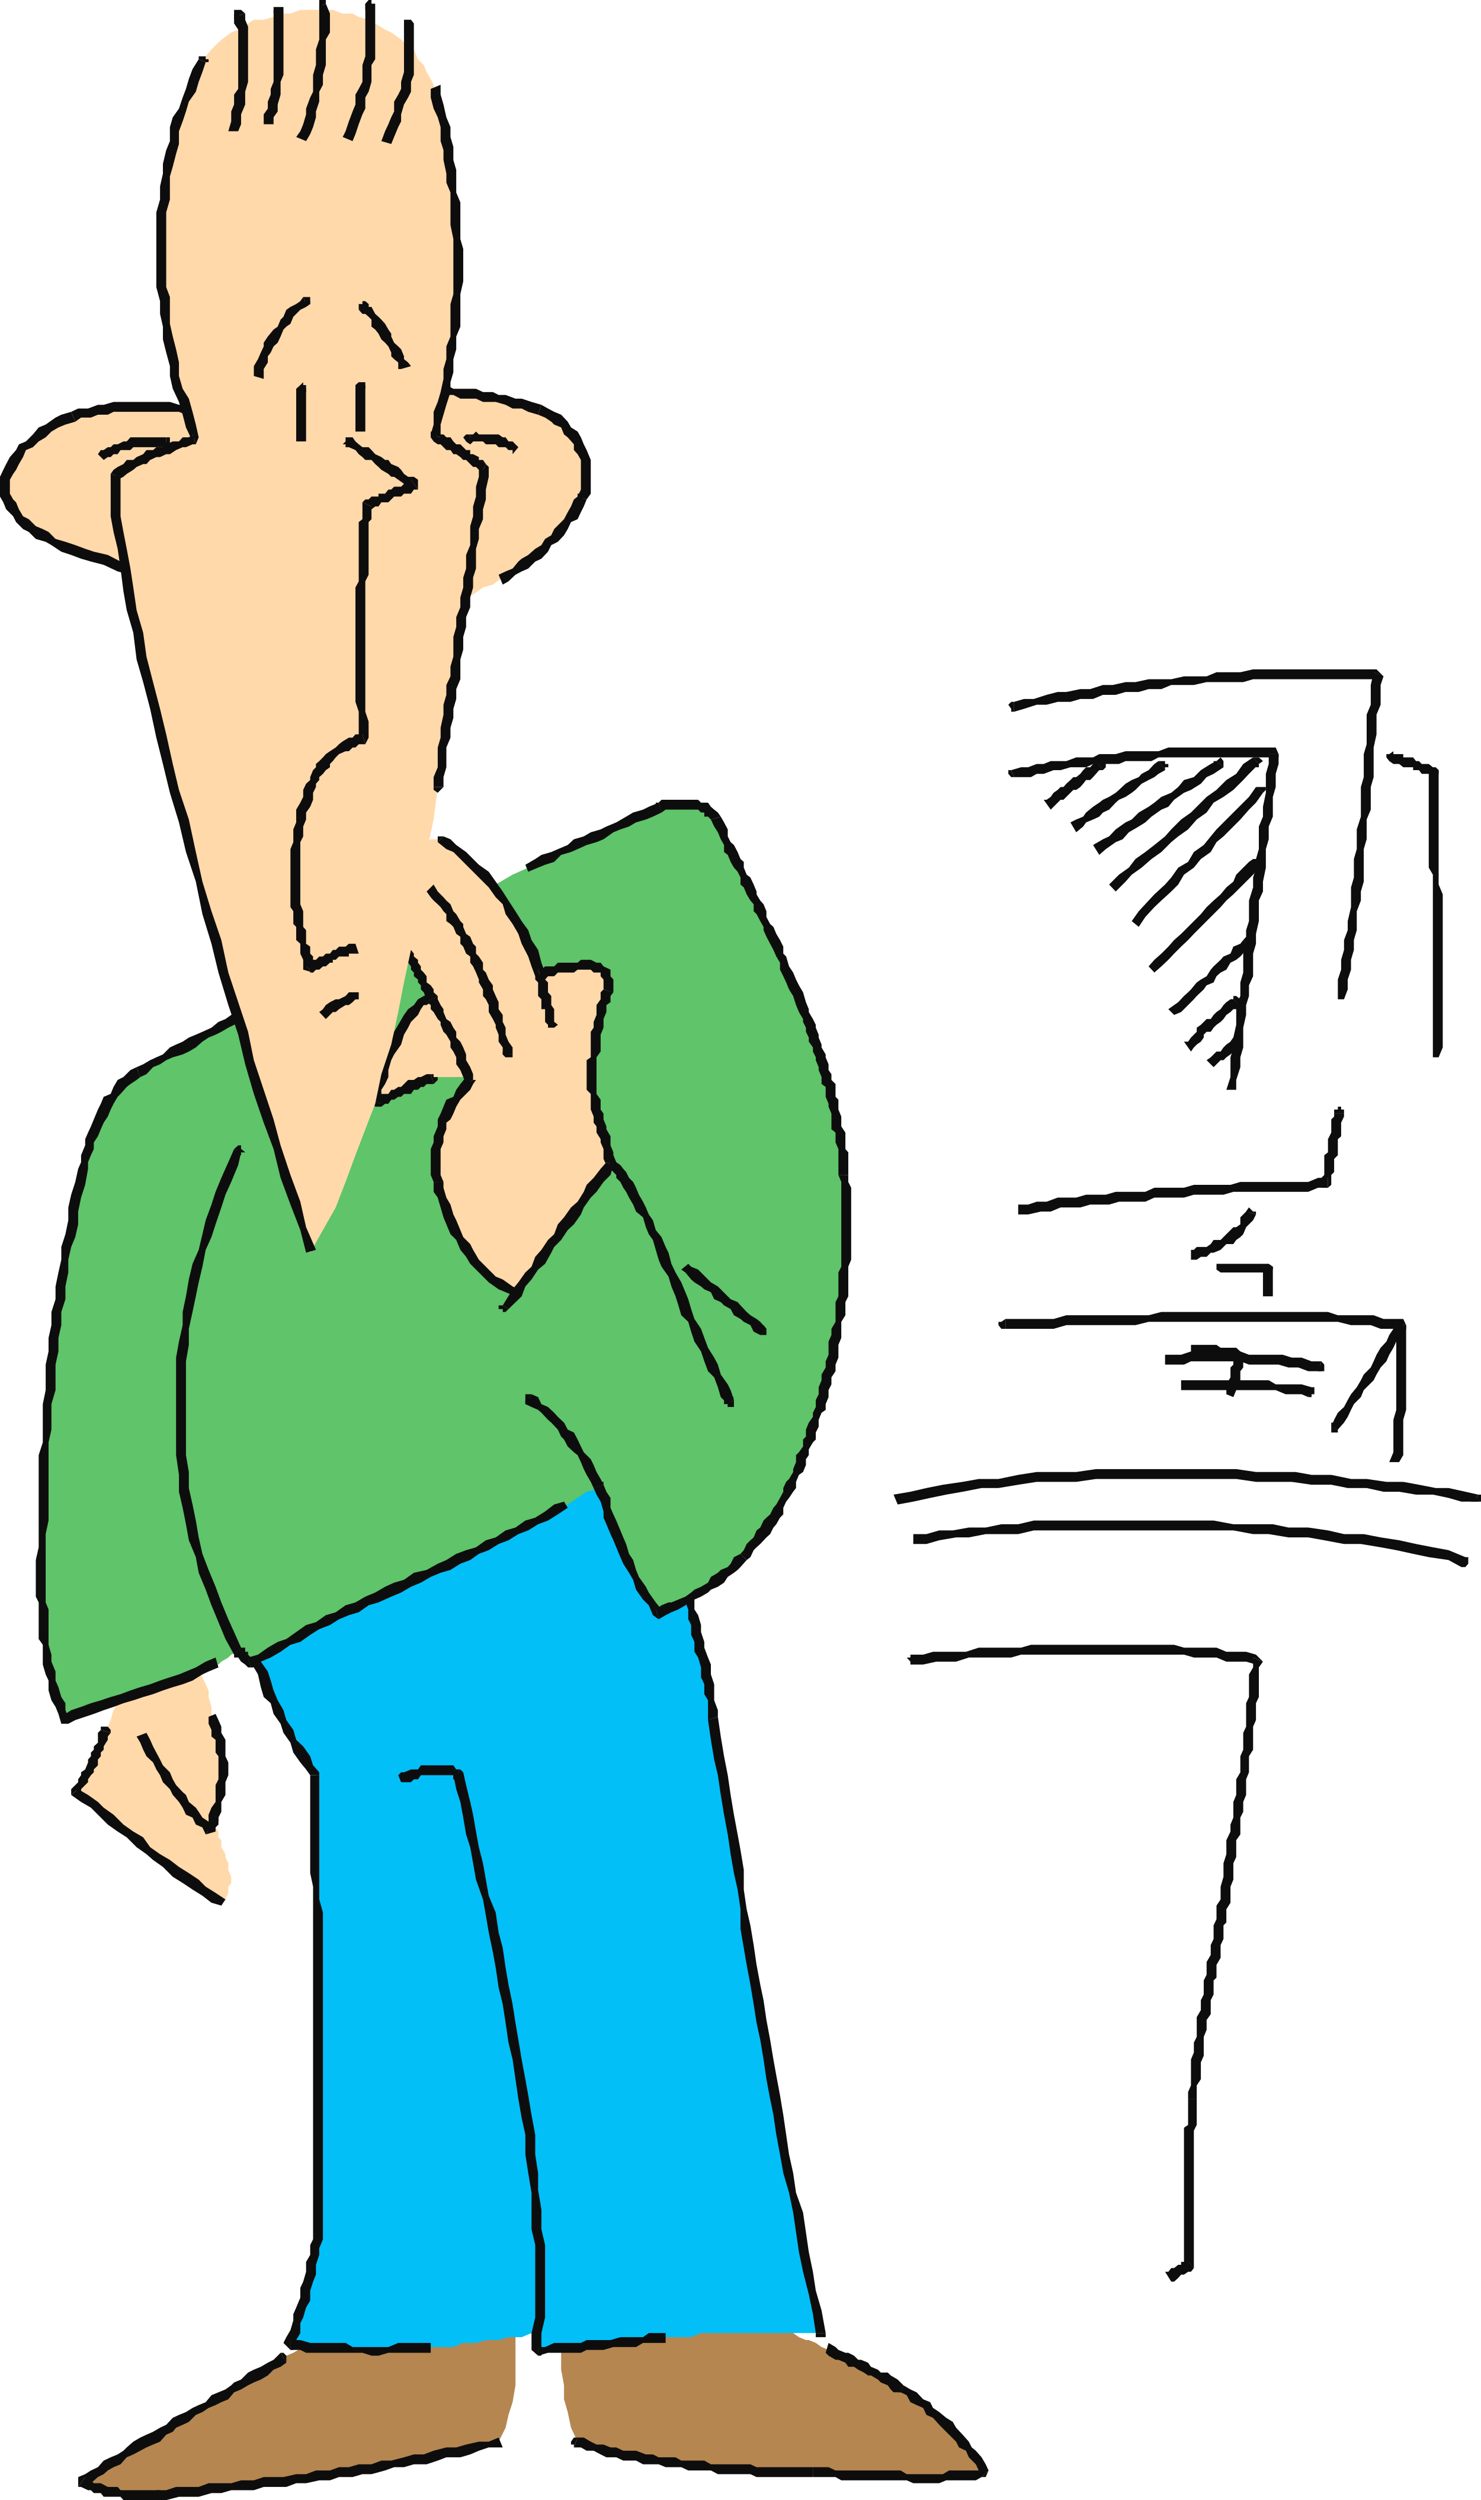 <svg xmlns="http://www.w3.org/2000/svg" width="360" height="607.699"><path fill="#0e0d0d" d="M246.5 170.602h-.7l-.698.699.699 1V173h.699v-2.398"/><path fill="#0e0d0d" d="m336.3 164.398-1.698-1.699h-30l-3.102.7h-5.797l-2.402 1h-5.5l-3.098.703h-5.5L276 165.8h-2.398l-3.102.699h-2.398l-3.102 1h-2.398l-3.399.7h-2.101l-2.7.698-3.101 1h-2.399l-2.402.704V173l2.402-.7 3.098-1h2.402l2.7-.698h3.101l2.399-.704h3.101l2.399-1h3.101l2.399-.699h3.199l2.402-.699h3.098l2.402-1h5.5l3.098-.7h8.902l2.399-.698h30l-.7-1.704 2.399 1"/><path fill="#0e0d0d" d="m326.703 242.898.899-2.398v-2.398l.8-2.403v-2.398l.7-2.403V228.5l.699-2.398V221.5l1-2.602V216.7l.699-2.398v-7.903l.703-2.398v-4.8l1-2.4v-5.5l.7-2.402V181.7l.699-3.199v-4.8l1-2.4v-4.8l.699-2.102-2.399-1-.699 3.102v4.8l-1 2.4v7.198l-.703 2.403v5.597l-.7 2.403v7.199l-1 3.102v4.796l-.698 2.403v4.5l-.7 2.398v4.801l-.8 3.398v2.204l-.899 2.398v2.398l-.703 2.403v2.398l-.797 2.403v4.796h1.5"/><path fill="#0e0d0d" d="M333.902 163.398v1l.7.704h1l.699-.704-2.399-1m4.801 19.902v-.698l-1 .699H337v.8l.703.899 1-1.7m11 3.9-.703-.7h-.7l-1-.8h-1.698l-.7-.7h-.699l-.703-.898h-2.398v-.801h-2.399l-1 1.699 1 .7h1.399l1 .8h2.398v.7h1.402l.7.902h1.699l1 .796-1-1.699h2.402"/><path fill="#0e0d0d" d="m349.703 257 1-2.398v-37.204l-1-2.398v-27.8h-2.402v23.698l1 1.704V257h1.402"/><path fill="#0e0d0d" d="M347.3 187.2v.902l1 .796h.7v-.796h.703v-.903h-2.402M245.8 187.2h-.698v.902l.699.796h.699l-.7-1.699"/><path fill="#0e0d0d" d="m310.8 183.3-.698-1.6H284l-2.398.902h-8l-2.399.699h-4l-1.5.8h-4.101l-2.399.899h-3.8l-1.7.7H252l-2.098.8h-1.699l-2.402.7.699 1.698h4.102l1.398-.796h1.703l2.399-.903h1.699l2.402-.699H264l1.703-.8H272l1.602-.7h6.3l1.7-.898h28.5l-1.7-.801h2.399"/><path fill="#0e0d0d" d="M300.5 264.898V262.5l1-3.102V257l.703-2.398V249.8l.7-3.102V244.3l.699-2.2v-2.6l1-2.2v-5.5l.699-2.402V227l.699-3.102v-5l1-2.199v-2.398l.703-3.403v-4.5l.7-2.398v-3.102l1-2.398v-4.8l.699-2.4v-3.198l.699-2.403v-2.398h-2.399v2.398l-.699 2.403v4.597l-.703 3.403v2.398l-1 2.398v5.5l-.7 2.403v2.097l-.698 2.403v2.398l-1 3.2v5l-.7 2.203v3.296l-.699 2.403v4.597l-.703 2.403v3.3l-1 2.2v4.8l-.7 3.098v2.403l-.698 2.398v4.8l-1 3.098h2.398"/><path fill="#0e0d0d" d="m308.402 183.3 1 .802h1.399v-.801h-2.399m18.301 87.399v-1H326v-.7h-.797v.7h-.902v1h2.402"/><path fill="#0e0d0d" d="m322.8 288.7.802-.7v-2.398l.699-.704V281.7l.902-.898v-3.903l.797-.699v-3.3l.703-1.5v-.7h-2.402v.7l-.7.703v3.199l-.8 1.597v3.204l-.899.699v4.8l-.699.7V288l1.598-1.7v2.4"/><path fill="#0e0d0d" d="M247.5 295.2h2.402l3.098-.7h2.402l2.399-1h4.8l2.399-.7h4.602l2.398-.698h6.402l2.2-1h7.199l2.402-.704h7.2l2.398-.699H318l2.402-1h2.399v-2.398h-2.399l-2.402 1h-16.5l-2.398.699h-8.899l-2.402.7h-7.2l-2.199 1h-7.199l-2.402.698H264l-2.398.704h-4.5l-2.7 1H252l-2.098.699H247.5v2.398"/><path fill="#0e0d0d" d="M321.902 286.3v1h-.699v1.4h1.598l-.899-2.4m-53.8-99.1.699-.7v-.8l-.7-.7h-1.699l1.7 2.2"/><path fill="#0e0d0d" d="m255.402 196.8 1.7-1.698.699-.704h.699l.703-.699 1.7-1.699h.699l1-.7.699-.8.699-.898h1l.703-.704.7-.796.8-.903h.899l-1.7-2.199-.699.7-.703.8h-1l-.7.7-.698.902-1 .796h-.7l-.699.704-1 .898-.703.8h-.7l-.698.7-1 .7-.7 1-1 .698h-.699l1.7 2.403"/><path fill="#0e0d0d" d="M266.402 185v1.5l.801.7h.899l-1.7-2.2m16.801 2.2v-.7H284v-.8h-.797v-.7h-1.601l1.601 2.2"/><path fill="#0e0d0d" d="m261.602 202.3 1.699-1.402.699-1 1.703-.699 1.5-.699.899-1 1.5-.7 1.601-1.698.797-.704 1.602-.699 1.5-1L276 192l1.5-1.5 1.703-.898 1.399-.704 1-.796 1.601-.903-1.601-2.199-1 .7-1.399 1.5-1.703.902-.7.796-1.698.704-1.5.898L272 192l-.797.7-1.601 1-1.5.698-.899.704-1.5 1L264 197.5l-.7 1-1.698.7-1.399.698 1.399 2.403"/><path fill="#0e0d0d" d="M281.602 185v2.2h1.601zm15.8 1.5V185l-.699-.898-1 .898 1.7 1.5"/><path fill="#0e0d0d" d="m267.203 207.8 1.598-1.402 2.402-1.699 1.7-.699 1.5-1.7 2.398-1.402 1.601-1 1.5-1.398 2.399-1.7 1.699-.698 1.402-1.704 2.399-1.699L289.5 192l2.402-1.5 1.399-1.602 1.699-.796 2.402-1.602-1.699-1.5-1.402.7-2.399 1.5-1.699 1.698-2.402.704-1.399 1.699-1.699 1.398-2.402 1-1.7 1.403-1.398 1-2.402 1.398-1.7 1.7-1.5.698-2.398 1.704-1.601 1.699-1.5.699-2.399 1.398 1.5 2.403"/><path fill="#0e0d0d" d="M295.703 185H295v.7l.703.8h1.7l-1.7-1.5m10.297.7 1-.7-1-.898h-1.398l1.398 1.597"/><path fill="#0e0d0d" d="m271.203 216.7 2.399-2.4 1.5-1.698 2.398-1.704 2.402-2.097 2.399-1.7 2.402-2.402 1.7-1.398 2.398-1.7 2.101-2.402 2.399-1.699 1.699-2.398 2.402-1.403 2.399-1.699 2.402-2.398 1.399-1.5 2.398-2.403-1.398-1.597-2.399 1.597-1.703 2.403-2.398 1.5-2.399 2.398-2.402 1.7-1.399 1.402-2.402 2.398-2.398 1.7-2.399 2.402-1.5 1.699-2.601 2.097-2.2 1.704L276 208.8l-1.598 2.097-2.402 1.704-2.398 2.398 1.601 1.7"/><path fill="#0e0d0d" d="M304.602 184.102v1.597l.699.801H306v-.8l-1.398-1.598M306 210.898V209.5l-.7-.7h-.698l-1 .7 2.398 1.398m-25.398 25.5 1.699-1.5 1.699-1.597 1.402-1.5 1.7-1.7 1.699-1.601 1.402-1.5 1.7-1.7 1.398-1.402L295 222.2l1.703-1.699 1.399-1.602 1.699-1.5 1.699-1.699 1.402-1.398 1.7-1.7 1.398-1.703-2.398-1.398-3.102 3.102-.7 1.699-1.698 1.398-1.399 1.7-1.703 1.5-1.7 1.601-1.398 1.7-4.8 4.8-1.7 1.5-1.402 1.602-1.7 1.699-1.698 1.5-1.399 1.597 1.399 1.5"/><path fill="#0e0d0d" d="M303.602 209.5v.7l1 .698H306l-2.398-1.398m0 20.602V228.5l-.7-.8-.699.8 1.399 1.602"/><path fill="#0e0d0d" d="m285.402 246.7 1.7-.7 3.101-3.102.7-.796 1.699-1.602.699-1 1.699-.7.703-1.5 1-.902 1.399-.699 1-1.699 1.398-.7 1-.8 1.402-1.602.7-.796-1.399-1.602-.703.898-1.7.704-.698 1.699-1.7.699-.699.8-1.703 1.598-.7.801-1 1.602-1.398.8-1 .7-1.402 1.699-.7.7-1 .902-1.398 1.5-1 .699-1.402 1 1.402 1.398"/><path fill="#0e0d0d" d="M302.203 228.5v1.602h1.399zm-.703 15.8v-1.402l-1-.796h-.7v.796l1.7 1.403"/><path fill="#0e0d0d" d="m289.5 255.602.703-1 .7-.704 1-.699.699-1v-.699l.699-.7h1l.699-1 .703-.698 1-.704.7-.699.699-1 1-.699.699-.7h.699l1-1-1.7-1.402h-.698l-1 .704-.7.699-.699 1-1 .699-.703.7-.7 1h-1l-.698.698-.7.704-1 .699v1l-.699.699-.703.7-.7 1h-1l1.7 2.402"/><path fill="#0e0d0d" d="M299.8 242.898h-.698v.704h.699v.699h1.699l-1.7-1.403m1.7 11V252.2h-1.7zm0 0"/><path fill="#0e0d0d" d="m295 259.398.703-.699 1-1h.7l.699-.699 1-.7.699-.698.699-1 1-.704-1.7-1.699-.698 1-1 .7-.7.703-.699 1h-1l-.703.699-.7.699-1 .7 1.7 1.698"/><path fill="#0e0d0d" d="m299.8 252.2-.698 1 .699.698v.704h.699l1-.704-1.7-1.699M307 192.7l.703-.7v-.7h-2.402l1.699 1.4"/><path fill="#0e0d0d" d="m276.8 225.3 1.602-2.402 2.2-2.398 1.699-1.602 2.402-2.199 1.7-1.699 1.398-2.398 2.402-1.704 1.7-2.097 2.398-1.7 1.402-2.402 1.7-1.398 2.398-2.403 1.699-1.699 2.102-2.398 1.699-1.7L307 192.7l-1.7-1.398-1.698 2.398-1.399 1.403-2.402 2.398-1.7 1.7-2.398 2.402-1.402 1.699-1.7 2.097-2.398 1.704-1.402 2.398-2.399 1.398-1.699 2.403-1.5 1.699-2.601 2.398-1.399 1.5-2.402 2.602-1.7 2.398 1.7 1.403"/><path fill="#0e0d0d" d="M305.3 191.3v1.4h1.7Zm0 103.9v-.7h-.698l-1-1-.7 1 2.399.7"/><path fill="#0e0d0d" d="M289.5 306.2h1.402l1-.7h1.399l1-1H295l1.703-.7.7-.698.699-.704h1.699l.699-1 1-.699.703-.699.7-1.7 1.699-1.698.699-1.403-2.399-.699-.699.7-.703.698v1.704l-1 .699h-.7l-3.097 3.097H295l-.7 1-1 .704h-2.398l-.699.699h-.703v2.398"/><path fill="#0e0d0d" d="m303.602 293.5-.7 1v1.398h.7V293.5m-6.899 13.7h-1v1.402l1 .699v-2.102m12.699.699-1-.699h-11.699v2.102h11.7L307 307.898h2.402"/><path fill="#0e0d0d" d="M309.402 315.102v-7.204H307v7.204h2.402"/><path fill="#0e0d0d" d="m307 307.898.703.704v.699h.7l1-.7v-.703H307m-62.598 12.704-1 .699h-.699v.8l.7.899h1v-2.398"/><path fill="#0e0d0d" d="m341.8 322.102-.698-1.5H336.3l-2.399-.903h-8.699l-2.402-.8h-40.5l-3.098.8h-20l-3.101.903h-11.7V323h11.7l3.101-.898H276l3.203-.801h46l3.2.8h4.8l2.399.899h5.5l-1.7-.898h2.399"/><path fill="#0e0d0d" d="m340.102 355.398 1-1.699v-8.597l.699-2.403v-20.597h-2.399v20.597l-.699 2.403V353l-1 2.398h2.399"/><path fill="#0e0d0d" d="m339.402 322.102.7.898h1.699v-.898h-2.399m-19 11.198h1.5v-1.6l-.699-.802-.8 2.403"/><path fill="#0e0d0d" d="M283.203 331.7h4.598l1.699-.802h12l2.102.801h7.199l2.402.7h2.399l2.398.902h2.402l.801-2.403h-2.402l-2.399-.898H314l-2.2-.7h-8.198l-2.102-.8h-12l-2.398.8h-3.899v2.4"/><path fill="#0e0d0d" d="m320.402 330.898-.902.801v.7l.902.902h.801l-.8-2.403M318 339.602h.8v-.704h.7V337.2h-.7l-.8 2.403"/><path fill="#0e0d0d" d="M287.102 337.898h23l2.398 1h3.902l1.598.704.8-2.403-2.398-.699h-6.3l-1.7-1h-21.3v2.398"/><path fill="#0e0d0d" d="M318.8 337.2h-1.5v1.698h.7l.8.704v-2.403m4.802 9.601v1.4h1.601v-.7l-1.601-.7"/><path fill="#0e0d0d" d="m340.102 321.3-1.399 1.7-1 1.5-.703 1.602-1.398 1.5-1 1.699-.7 1.597-.699 1.5-1.703 1.704-.7 1.398-1 1.7-1.398 1.698-.8 1.403-.899 1.699-1.5 1.398-.902 1.704-.7 1.699 1.602.699 1.5-1.7.899-1.402.8-1.699.7-1.398 1.699-1.7.699-1.703.703-.699 1.7-1.699.699-1.398 1-1.704 1.398-1.5.703-1.597 1-1.7.7-1.5 1.699-1.601.699-1.5-1.7-1.7"/><path fill="#0e0d0d" d="M325.203 347.5v-1.7h-1.601v1l1.601.7m-35-20.602h-.703v2.403h.703v-2.403M302.902 330l-1.402-1.5-1-.898h-3.797l-1-.704h-5.5v2.403h5.5l1 .699h3.098l.699.898h1l-1-1.597 2.402.699"/><path fill="#0e0d0d" d="m299.8 339.602.7-1.704v-.699l1-1.699v-2.2l.703-.902v-1.5l.7-.898-2.403-.7-.7 1.598v.801l-.698.7v2.402l-1 1.699v2.398l1.699.704"/><path fill="#0e0d0d" d="M300.5 329.3v1.598h1.703V330h.7l-2.403-.7m57.902 35.7H360v-1.7h-.7l-.898 1.7"/><path fill="#0e0d0d" d="M218.203 365.7 222 365l4.102-.898L230 363.3l4-.7 4.602-.902h4.101l4.797-.8 4.5-.7h9.602l4.8-.699H300.5l4.8.7h8.7l4.8.698h4.802l4 .801h4.601l4.098.903h3.8l4.102.699h4.098l3.8.8 3.102.899h3.2l.898-1.7-3.098-.698-4.101-.903H349l-4.098-.8-3.8-.7H337l-4.797-.699h-3.8l-4.801-1H318.8l-3.899-.7H305.3l-4.801-.698h-34.098l-4.8.699H252l-4.5.699-4.797 1h-4.8l-3.903.7-4.797.698-4 .801-3.902.903-4.098.699 1 2.398"/><path fill="#0e0d0d" d="M358.402 363.3h-.8v1.7h1.699l-.899-1.7m-3.199 17.598h1l.7-.796V378.5h-.7l-1 2.398"/><path fill="#0e0d0d" d="M222 375.3h3.203l3.098-.902 4.101-.699h3.098l4.102-.8h7.898l3.8-.899h48.5l4.802.898h3.8l4.801.801H318l3.902.7 4.801.902h4.098l4.8.8 3.801.7 4.098.898 3.8.801 4.802.7 3.101 1.698 1-2.398-4.101-1.7-3.801-.698-4.098-.801-4.101-.903-4.5-.699-4.102-.8h-4.797l-3.902-.899-4.801-.7h-4.797l-3.8-.8H299.8l-4.801-.898h-43.7l-3.8.898h-4.098l-3.8.8H235.5l-3.898.7H228.3l-3.098.898H222v2.403"/><path fill="#0e0d0d" d="M356.203 378.5h-1l-.703.7.703.902v.796h1V378.5M222 402.2h-.7v.698h-.898l.899 1v.704H222v-2.403m85 1.699-1.7-1.699-2.398-.699h-4.8l-2.399-1h-7.902l-2.399-.7h-34.8l-2.399.7h-10.3l-3.102 1h-8l-2.399.7H222v2.402h2.402l3.2-.704h4.8l3.098-1h10.3l2.403-.699h39.598l2.402.7h5.5l2.399 1h4.8l2.399.703-.7-1.704 2.399 1"/><path fill="#0e0d0d" d="M299.102 462.5v-3.898l.699-1.704v-4l.699-1.5v-4.097l1-1.403v-4.097l.703-1.403V438l.7-1.7v-3.8l.699-1.7v-3.902l1-1.597v-5.602l.699-1.597V414l.699-1.5v-7.2l1-1.402-2.398-1v2.403l-1 1.699v5.5l-.7 1.5v5.7l-.699 1.5v4.1l-.703 1.598v3.903l-1 1.699v3.8l-.7 1.7v3.8l-.698 1.7v1.7l-1 2.1v3.4l-.7 2.198v3.301l-.699 2.403v3.097l2.399.801m-8.2 47.7v-3.302l1-1.5v-4.097l.7-1.602v-4.597l.699-1.704V491l1-1.398v-3.403l.699-1.398v-3.403l.703-.699v-3.097l1-1.704v-3.097l.7-1.5V468l.699-.7v-3.198l1-1.602-2.399-.8-1 1.5v3.3L295 468v3.3l-.7 1.5v2.4l-1 1.698V480l-.698 1.398v3.403l-.7 1.398v2.403l-1 1.699v4.8l-.699 1.399v2.398l-.703 1.704v6.296l-.7 1.602v1.7h2.102"/><path fill="#0e0d0d" d="M290.203 551.3v-33.402l.7-1.398v-6.3H288.8v6.3l-1 .7v33.3l1-.7 1.402 1.5"/><path fill="#0e0d0d" d="M284.703 554.602h.7l1-.903.699-.8h.699l1-.7h.699l.703-.898-1.402-1.5h-1.7v.699h-.699l-1 .8h-.699l-.703.9h-.797l1.5 2.402"/><path fill="#0e0d0d" d="m288.8 549.8-1 .7 1 .8h1.403l-1.402-1.5"/><path fill="#b58650" d="m79.203 567.102-2.402 1-1.399 1.398-1.699 1-2.402 1.398-1.7.704-1.398 1-2.402 1.699-1.7.699-1.398 1.398-2.402 1-1.7 1.403-1.699 1-2.101.699-1.7 1.7-1.699.698-2.199 1.403-1.601 1-2.399.699-1.703 1.7-1.5.698-2.398 1.704L38 591.8l-1.5 1.699-2.398.7-1.7.698-1.601 1.704-2.2.699-1.698 1.7-1.699.7-1.402 1.698-2.399.704-1.699 1.5h1l.7.898H23.8l.699.8h2.402l.7.7h5.601l.899.898h1.5L36.5 606h7l2.402-.7h5.5l2.399-.8h4.8l3.102-.898h2.399l2.398-.704H72l2.402-.796h3.2l2.601-.704h2.2l2.398-.898h3.3l2.2-.8h2.402l3.098-.7 2.402-.898h2.399L103 597.3h3.402l2.098-.7 2.402-.902h3.399l2.101-.8 2.399-.7 2.402-.699 1.7-3.398.699-3.102 1-3.102.699-4.097v-13.403H93.6l-1.601.704H79.203"/><path fill="#0e0d0d" d="M69.602 574.3v-1.698l-.7-.704h-.699l1.399 2.403"/><path fill="#0e0d0d" d="M20.703 602.102v2.398l1.399-.898 1.699-1.5 1.402-.704 1-.898 1.399-.8 1.699-.7 1.5-1.7 1.601-.698 1.7-.903 1.5-.8 1.601-.7 1.7-.699 1.5-1.7 1.597-.698.8-1 1.602-.704 1.5-.699 1.7-1.699 1.601-.7 1.5-1 1.7-.698 1.398-.704 1.699-.699 1.402-1.699 1.7-.7 1.699-1 1.402-.698 1.7-.704 1.699-1L66.5 576l1.703-.7 1.399-1-1.399-2.402-1.703 1.704-1.398.699-1.7 1-1.699.699-1.402.7-1.7 1.698-1.699.704-.699.699-1.402 1-3.399 1.398L50 583.9l-1.7.703-1.5.699-1.597 1L43.5 587l-1.5.7-1.598 1.698-1.5.704-1.699 1-1.601.699-1.5.699-1.7 1-1.601 1.398-.801.801-1.398.903-1.7.699-1.699.8-1.402 1.598-1.7.801-1.398.898-1.703.704v2.398l1.703-2.398"/><path fill="#0e0d0d" d="M38 605.3h-8.7l-.698-.8h-2.399l-1.703-.898h-1.7l-.698-.704h-.7l-.699-.796L19 604.5h.703l1.7.8h.699l.699.7H24.5l.703.898h4.098l.699.801h8v-2.398m83.203-12.801-2.402 1h-2.399l-3.101.7-2.399.698H108.5l-3.098.801-2.402.903h-2.398l-2.399.699-3.101.8h-2.399l-2.402.899h-3.098l-2.402.7h-2.399l-2.199.8h-3.402l-2.399.898H72l-3.098.704h-4.8l-2.399.796h-3.101l-2.399.704h-5.5l-2.402.898h-5.5l-2.399.8H38v2.4h2.402l3.098-.802h4.8l3.102-.898h2.399l2.402-.7h5.5l2.399-.8h5.5l2.398-.898h2.402l3.2-.704h2.601l2.2-.796h3.3l2.399-.704H90.3l3.3-.898 2.2-.8h2.402l2.399-.7h3.101l2.7-.898 2.097-.801h3.402l2.399-.7 2.101-.902 2.399-.8h3.402l-1-2.399"/><path fill="#0e0d0d" d="M38 607.7h.902v-2.4H38v2.4"/><path fill="#b58650" d="M136.402 566.398V576l.7 3.8v3.4l.898 3.1.8 3.802 1.602 3.398 1.5.7h1.7l1.398.698 1.703.801h1.7l1.398.903h1.699l1.402.699h3.399l2.402.8h3.098l1.402.899h4.098l1.5.7h8.101l1.5.8h12l1.399.898H211l1.402.704h22.399l1.402-.704h3.399l-1-1.699-.7-1.597-1.699-1.5-.703-.903-1.5-1.5-.898-1.699-1.5-1.398-.899-1-1.5-1.403-1.601-1.699-1.5-.7-.899-1.698-1.5-.704L222 582.2l-1.598-.699-.8-.7-1.399-1-1.703-.698-1.7-.704-.698-1-1.7-.699L211 576l-1.7-.7-.698-1-1.7-.698-1.402-1-1.7-.704h-1.698l-.7-.699-1.699-.699-1.402-1-1.7-.7h-.699l-1.699-.698-1.402-1-1.7-.704h-1.5l-.898-.699-1.5-1h-1.601l-1.7-.699-1.5-.7h-1.601l-.801-.8-1.598-.898h-1.5l-1.699-.704-1.601-.796-2.399.796h-2.402l-2.2.704h-2.398l-2.402.898h-2.399l-2.402.8h-1.7l-2.398.7h-4.5l-2.402.7h-2.398l-2.399 1h-2.402l-2.399.698"/><path fill="#0e0d0d" d="M140.402 592.5h-.902l-.7 1v.7h.7v.698l.902-2.398"/><path fill="#0e0d0d" d="M197.602 599.7h-13.7l-1.5-.7h-9.601l-1.598-.898h-5.601l-1.399-.801h-4.101l-1.399-.7H157l-2.398-.902H151.5l-1.7-.8h-1.398l-1.699-.7H145l-1.398-.699-1.7-1h-1.5l-.902 2.398h1.703l1.399.801h1.699l1.699.903 1.402.699h2.399l1.699.8h3.102l1.699.899h3.8l1.7.7h3.8l1.7.8h5.5l1.699.898h7.902l1.5.704h13.7v-2.403"/><path fill="#0e0d0d" d="m238.602 602.102 1-2.403-1.7.801h-7.199l-1.5.898h-8.8l-1.5-.898h-15.801l-1.7-.8h-3.8v2.402h5.5l1.398.796h15.902l1.598.704h6.3l1.7-.704h7.203l1.399-.796h1l.699-1.602-1.7 1.602"/><path fill="#0e0d0d" d="m218.902 581.5 1.5.7.899 1.698 1.5.704 1.601.699.801 1.699 1.598.7 1.5 1.698 1.699 1.704.703.699 1.7 1.699.699 1.398 1.699.801.699 1.602 1.703 1.699.7 1.5.699 1.602 1.699-1.602-.7-1.5-1-1.7-1.398-1.6-1-.802-.703-1.398-1.5-1.7-1.598-1.698-.8-1.403-1.602-1-1.7-1.398-1.5-1-.698-1.403-1.7-.699-1.601-1.699-1.5-.7-1.7-1-.699 1.7"/><path fill="#0e0d0d" d="m200.703 571.898.7.704 1.699 1h.699l1.699.699.703 1h1.399l1 .699 1.398.7 1 .698h.703l1.7 1 .699.704 1.699.699.699 1 .703.699h1.7l.699-1.7-.7-.698-.699-.704-1.703-1-.7-.699h-1.698l-.7-.699-1.699-.7-.703-1-1.7-.698h-.698l-1-1-1.399-.704h-.703l-1.7-.699-.698-.699-1.7-1-.699 2.398"/><path fill="#0e0d0d" d="M219.602 579.8h-1.399v1.7h.7l.699-1.7"/><path fill="#02bff8" d="m59.602 395 .699 2.398.699 2.403.703 2.398 1 2.403 1.399 4.796 1.699 2.403L66.5 414l1 2.602L68.902 419l.7 1.5 1.699 2.398L73 425.301l.703 2.398 1.7 2.403L76.8 431.5v52.602l.8 26.796v26.903l-.8 4.097v3.801l-.7 4.801-.699 4.102-1.699 3.898-.703 4-1.7 3.898-.698 3.102 1.398 1h4.102l2.398.7h23.102l1.398-.7h7.203l2.399-1h3.101l2.399-.7h3.101l2.399-.698h3.199l2.402-1h1.598v4.097h4.8l2.4-.699h6.3l2.403-1h4.797l1.402-.7h7.2l1.699-.698H168l2.402-1h29.301l-2.101-10.301-2.399-9.403-1.703-9.597-1.7-9.602-1.398-9.3-1.699-9.598-1.5-8.7-1.601-9.601-1.7-8.602-1.5-9.597-1.601-8.7-1.5-9.601-1.7-8.602-.699-9.597-1.699-9.403-1.601-9.597-.801-4-.7-3.903-.898-4.097-.8-3.801-.7-4.8-.902-4.098-1.5-3.801-.7-4.102-1-3.8-1.398-4.098-1-3.903-1.402-4-1-3.898-1.399-4.102-.699-3.796-1-4.102-3.101.7-3.102 1.698-3.098 1.704-3.402.699-3.098 1.699-3.101 1.398-3.2.801-2.398 1.602-3.101 1.699-3.301.7-3.2 1.698-3.101 1.5-3.098.704-3.101 1.699-3.399 1.597-2.402.801-3.098 1.602-3.101 1.5-3.098.898-3.402 1.5-3.098 1.7-3.101.703-3.2 1.699L84 384.699l-3.098 1-3.3 1.403-3.2 1.699-3.101.699-3.098 1.7-3.101 1.402-2.399 1L59.602 395"/><path fill="#0e0d0d" d="M198.3 567.102v1h2.403v-1h-2.402"/><path fill="#0e0d0d" d="m172.102 418.102.699 4.796.8 4.801.899 3.801.703 4.8.797 4.802.902 4.796.7 4.801.8 4.602.899 4 .699 4.8v4.797l.8 4.602.7 4.102.902 4.796.801 4.801.7 4.5.898 4.102.8 4.8.7 4.797.902 4.801.797 3.903.703 4.796.899 4.801.8 4.5 1.399 4.801 1 4.8.699 4.802.703 4.796 1 4.801 1.399 5.5 1 4.801.699 4.602h2.402l-1-5.5-1.402-4.801-.7-4.602-1-4.8-.699-4.797-.699-4.801L193.5 533l-.7-4.8-1-4.5-.698-4.802-.7-4.796-.8-4.801-.899-4.801-.703-3.898-.797-4.801-.902-4.801-.7-4.8-.8-3.802-.899-4.796-.699-4.801-.8-4.801-.903-3.898-.7-4.801V454.5l-.8-4.8-.7-3.802-.898-4.796-.8-4.801-.7-4.801-.902-4.602-.797-4.796-.703-4.801-2.398.8"/><path fill="#0e0d0d" d="m157.703 353.7-1.402-.7.699 2.398.703 1.704v2.398l1 1.398.7 2.403v2.398l.699 1.7.699 2.203 1 1.699v2.398l.699 1.602.703 2.398v1.5l1 2.403.7 1.699.699 2.398v1.403l1 2.398.699 1.7v2.402L168 395v2.398l.8 1.704v2.398l.903 1.398.7 2.403v2.398l.8 1.7v2.402l.899 1.5v4.8l2.398-.8v-1.602l-.898-2.398v-3.903L172.8 407v-2.398l-.7-1.704-.898-2.398v-1.398l-.8-2.403V395l-.7-2.398-.902-1.403v-2.398l-.801-2.403-.7-1.699v-2.398l-.698-1.403-1-2.398v-1.7l-.7-2.402-.699-1.5-1-2.398v-1.602l-.703-2.398-.7-1.5v-2.398l-1-1.704-1.398-4.796v-1.403l-.699-2.398-1.703-.7.703 2.098"/><path fill="#0e0d0d" d="m60.3 395-.698 1 3.101-1 3.098-1.398 3.101-1.704L72 391.2l3.402-1.699 3.098-1.398 2.402-1L84 385.699 87.203 384l3.098-.7 3.3-1.698 3.2-1.5 3.101-.903 2.399-1.5 3.101-1.597 3.098-.801 3.402-1.602L115 372l3.102-.7 3.101-1.698 3.399-1.5 2.199-.704 3.3-1.699 3.102-1.597 3.2-.801 3.097-1.602 3.102-1.5L146 359.5l3.102-1.7 2.398-1.698 3.102-.704 3.101-1.699-.703-2.097-3.098 1.398-3.101 1.7-3.399.698-3.101 1.704-2.399 1.398-3.101 1-3.2 1.398-3.101 1.704-3.297.699L126 365l-3.098 1.5-3.101.898-2.399 1.5-3.101 1.602-3.399.8-3.101 1.598-3.098 1.5-3.101.903-3.399 1.5-2.402 1.699-3.098.7-3.101 1.698-3.2 1.403-3.101 1-3.098 1.398-3.402 1.7-3.098.703-2.402 1.699-3.098 1.398-3.101 1-3.399 1.403-3.101 1.699-.7.699h2.399"/><path fill="#0e0d0d" d="M77.602 431.5v-.7l-1.5-1.698-.7-2.204-1.699-2.398L72 422.898l-.7-2.398-1.698-2.398-.7-2.403-1.402-2.398-1-2.403-.7-2.398-.698-2.2-1.7-2.402-.699-2.398-1-1.7-.703-2.402-.7-2.398h-2.398l.7 2.398 1 3.102.699 2.398 1.402 2.403 1 1.699.7 3.102.699 2.398L65.8 414l.699 2.602L68.203 419l.7 2.2 1.699 2.402L71.3 426l1.7 2.398 1.402 1.704 1.7 2.398-.7-1h2.2"/><path fill="#0e0d0d" d="M78.5 537.8v-72.902l-.898-3.199V431.5h-2.2v23.8l.7 3.302V537.8H78.5m-7.898 31 .699 1.7.699-1.7 1-1.698v-2.403l.703-1.398.7-2.403 1-1.699v-2.398l.699-2.2.699-1.703V550.5l.8-2.398V546.5l.899-2.2v-6.5h-2.398v6.5l-.7 1.4v2.402l-1 1.699v2.398l-.699 2.403-.703 1.5v2.398l-1 2.398-.7 1.602v1.5l-.698 2.398-1 1.704-.7 1.398 1.7 1.7v-2.4"/><path fill="#0e0d0d" d="M104.703 569.5h-7.902l-2.399 1h-8.699l-1.703-1h-8.598L73 568.8h-2.398v2.4H73l1.402.698h13.7l2.199.704H92l2.402-.704h10.301V569.5"/><path fill="#0e0d0d" d="M70.602 571.2h.699v-2.4h-.7v2.4m61.001-4.098v-.704h-.801v-.699l-.7.7-.898.703h2.399m-.802 3.398.802.7v-4.098h-2.399v4.097l1.598 1.403V570.5"/><path fill="#0e0d0d" d="M161.8 567.102h-4.097l-1.402 1h-5.5l-2.399.699h-5.8l-1.399.699h-6.5l-2.203 1h-1.7v2.102l2.403-.704h8l1.399-.699h4.101l2.399-.699h5.5l1.699-1h5.5v-2.398"/><path fill="#0e0d0d" d="M130.8 572.602h.802V570.5h-.801v2.102m-1.598-5.5h.899v1h1.5v-1h-2.399m-19-134.602v-1l.7 3.398 1 3.102.699 3.8.699 4.098 1 3.102.699 3.898.703 4 1.7 4.801.699 3.903.699 4.097 1 4.801.699 3.8.703 4.802 1 4.097.7 4.5.699 4.801 1 4.102.699 4.796.699 4.801.8 4.602.903 4.097v4.801l.7 4.5.8 4.801v8.898l.899 3.801v17.602l-.899 3.8h2.399l.898-3.8v-17.602l-.898-3.8v-4.797l-.801-4.801v-4.102l-.7-4.5v-4.8l-.898-4.797-.8-4.801-.7-3.903-.902-4.796L126 495.8l-.7-4.102-.698-4.5-1-4.8-.7-4.098-.699-4.801-1-3.8-.703-4.802-1.7-4.097-.698-3.903-.7-4-1-3.898-.699-3.8-.703-4.098-.7-3.102-1-4.102-.698-3.097-.7-.7-1.699 2.399"/><path fill="#0e0d0d" d="M97.5 433.2h2.402l.7-.7h1l.699-1h7.902v1l1.7-2.398h-1l-.7-1h-7.902l-.7 1h-1.699l-1.699.699H97.5l-.7.699.7 1.7"/><path fill="#0e0d0d" d="M110.902 430.102h-.699v2.398h1.7l-1-2.398"/><path fill="#ffd9aa" d="m30 410.102-.7 1.699-.698.699v1.5l-1 1.7-.7 2.402-.699 1.597-1 1.5-.703 1.7v1.601l-.7 1.5-1 1.7-.698 1.402-1.399 3.398-1 1.398-1.402 1.704L20.703 437l2.098 1.7 2.402 1.698 1.7 2.403 2.398 1.398 2.402 1.7 2.399 1.402 2.398 2.398 1.5 1.7 2.402 1.5 2.399 1.601 2.402 1.7 2.399 1.5L50 460.101l1.402.699 2.399 1.699 1-.8.699-1.598v-1.5l.703-.903v-1.5L55.5 454.5v-1.602l-.7-1.5v-.699l-1-1.699v-1.7l-.698-.698v-1.403l-.7-1v-2.398l.7-3.801.699-3.102v-9.597l-.7-2.403-.699-3.199-1-2.398v-2.403l-.699-2.398v-1.602l-.703-1.5-.797-1.699-.902-1.398-.7-1.7-.8-1.703h-1.598l-.8 1H43.5l-.7.704-1.5.699h-.898l-.8 1h-.7l-1.699.699H36.5l-.898.7H34.8l-1.598.8-.8.898h-.7l-1.703.704"/><path fill="#0e0d0d" d="M50.703 441.102v.699l.7 1h1.699v-1l-2.399-.7"/><path fill="#0e0d0d" d="M50.703 417.3v1.7l.7 1.5v1.602l1 .796V426l.699.898v5.602l-.7 1.398V438l-1 1.398-.699 1.704 2.399.699.699-1.403V438l1-1.7v-3.1l.699-1.7v-3.102l-.7-1.5v-4l-1-1.699v-1.5l-.698-1.597-.7-1.5-1.699.699"/><path fill="#0e0d0d" d="m53.102 441.102-.7-.704h-1v.704l-.699.699 2.399-.7m-26.2-19.901v-.7l-.699-.8H24.5v.8l2.402.7"/><path fill="#0e0d0d" d="m19 434.898.703 1.403v-1.403l1.7-1.699v-.699l.699-1 .699-.7v-.698l1-1v-1.403l.699-.8V426l.703-.7v-.8l1-1.602v-.796l.7-.903-2.403-.699-.7.7v2.402l-1 .898v.8l-.698.7v.898l-.7.801v.7l-.699 1.703-1 .699v.699l-.703 1v.7l-1.7 1.698v1.403l1.7-1.403"/><path fill="#0e0d0d" d="m54.8 461.7-2.398-1.598-2.402-1.5-1.7-1.704-2.398-1.597-2.402-1.5-2.2-1.7-2.398-1.402L36.5 449l-1.7-2.398-2.398-1.403L30 443.5l-2.398-2.398-2.399-1.704L23.801 438l-2.399-1.7L19 434.899l-1.7 1.403L19.704 438l2.399 1.398 2.398 2.403 1.703 1.699 2.399 1.7 2.199 1.402L33.203 449l2.399 1.7 1.601 1.402 2.399 1.699L42 456.199l2.402 1.5 2.399 1.602 2.402 1.5 2.2 1.699 2.398.7 1-1.5"/><path fill="#0e0d0d" d="M18.3 436.3h.7l.703-.698v-.704l-.703-1-.7 2.403m34.802 5.499v-.698l-.7-.704h-1v.704h-.699l2.399.699"/><path fill="#0e0d0d" d="m50 445.898 2.402-.699v-1l.7-.699v-1.7l-2.399-.698v2.398H50v.7l1.402-.7L50 445.898"/><path fill="#0e0d0d" d="m33.203 422.102.899 1.5.699 1.699.8 1.597 1.602 1.5.797 1.704.902 1.398.7 1.7 1.699 1.698.699 1.403L43.5 438l.902 1.398.801 1.704 1.598.699.8 1.699 1.602.7.797 1.698 1.402-2.398-.699-.7-1.5-1-.902-1.402-.7-1L45.903 438l-.699-1.7-.8-.698-1.602-1.704L42 432.5l-.7-1.7-1.698-1.698-.7-1.403L38 426l-.797-1.5-.703-1.602-.898-1.699-2.399.903"/><path fill="#0e0d0d" d="m52.402 444.2-1-.7h-.699l-.703.7v1l2.402-1"/><path fill="#5fc46a" d="M173.602 199.2v-.7l-.801-1-.7-.7h-.898l-.8-.698h-.7l-.902-1h-5.598l-1.402 1h-1.7l-3.8 2.398-4.098 1.398-3.8 1.704-4.102 1.699-3.899 2.097-4 1.704-3.902 2.398-4.098 1.398-3.8 1.704L120.5 215l-4.098 1.7-4.5 2.198-4.101 1.602-4.098 2.398-3.8 1.704L95.8 227l-3.8 2.398-3.898 1.5-3.301 2.403-3.899 1.597-4.101 2.403L73 239.5l-4.098 1.7-3.8 2.402L61 246l-4.098 1.7-3.8 2.1-3.899 2.4-4 1.698-3.902 2.403-4.098 2.398-3.101 1.403-1.7 1.699-1.601.699-1.5 1-.7 1.398-1 1-1.398 1.403-1 1.699-.703 1.7-.7 1.402-1 1.699v1.5l-.698 2.398-.7 1.602v1.5l-.699 1.699-1 1.602-.703 6.296-1.7 6.204-.698 6.5-1.7 6.199-.699 6.5-.703 6.3-1 6.399-.7 6.3v6.5l-.698 6.2v6.2l-.7 6.5v33.402l.7 4.796v3.801l.699 4.102 1.699 4.597.703 3.102 1.7 4.102 1.398-.801h1l1.402-.7 1.7-.902h.699l1.699-.8h1.402l1-.899 1.399-.7H29.3l.699-.8h1.703l1.5-.7h.899l1.5-.902h1.601l.797-.796 1.602-.704H41.3l.7-.898h1.5l1.703-.8.7-.7 1.699-.7h1.601l.797-1 1.402-.698h1.7l.699-.704 1.699-1 .703-.699 1.7-.699h.699v.7l1 .698.699 1 .699.704 2.402-1.704 2.399-1.398 3.101-1.7 2.399-1.402 2.402-1.699 3.098-.699 2.402-1.7 2.399-1.698 3.199-.704 2.402-1.699 2.399-1.398 3.101-.7 2.399-1.703 2.398-.699 3.102-1.699 2.398-.7 2.402-1.698 3.098-1.5 2.402-.903 3.399-1.5 2.101-.898 2.399-1.5 3.402-.903 2.399-1.5 2.199-1.597 3.3-1.7 2.399-.703 2.203-1.5L138 365.7l2.402-1.597 2.2-1.5L146 361.7v1.602l.703 1.699.7 1.5 1 2.398.699 1.602.699 1.5 1 2.398v1.704l1.402 1.597.7 2.403 1 1.5.699 2.398 1.699 1.7.699 2.402 1.703 2.097 1.399 1.7h.699l1.699-.7 1.703-1 1.399-.699 1.699-.7.699-.698 1.703-1 1.5-.704 1.598-.699.8-1 1.602-1.398.797-1 1.602-.7.8-.703.899-1.699 1.5-.699 1.601-2.398 1.5-1.704 1.7-2.398 1.601-2.398 1.5-2.204 1.7-2.398 1.398-2.398 1-3.102.699-2.398 1.703-2.403.7-3.097.699-2.403 1-2.398 1.398-3.403.703-3.097 1-2.403 1.399-6.199 1-7.199 1.398-6.3 1-7.2v-27.8l-1-2.4v-3.1l-.7-2.4v-2.402l-.698-2.199-1-3.398-.7-2.403V262.5l-.699-2.398-1-2.403-.703-2.097-.7-2.403-.698-2.398-1-2.403-1.399-3.097-1.703-3.2-.7-4-1.698-3.203-1.5-3.097L188 228.5l-.797-2.398-1.601-3.204-.801-2.398-1.598-2.398-1.703-2.403-.7-3.097-1.5-2.403-.898-2.398-1.5-3.102-1.699-2.398-1.601-3.102"/><path fill="#0e0d0d" d="M146.703 360.898v-.699H145l-.7.7v.8l2.403-.8"/><path fill="#0e0d0d" d="M159.402 391.2h1.399l-1.399-1.7-1.699-2.398-.703-1.403-1.7-2.398-.698-1.7-.7-2.402-1-1.5-.699-2.398-.703-1.602-.7-1.699-1-2.398-.698-1.5-.7-1.602v-2.398l-1-1.5-.699-1.704-2.402.801.699 1.602 1 1.699.703 2.398v1.5l.7 1.602 1 2.398.699 1.5.699 1.704 1 2.398.699 1.602 1.402 2.199 1 1.699.7 2.398 1.699 2.403 1.402 1.398 1 2.403 1.399 1-.7-2.403"/><path fill="#0e0d0d" d="m180 377.7-1.598.8-.8 1.602-.7.796-1.699.704-.703.699-1.7 1-.698 1.398-1.7 1-1.601.7-.801.703-1.398 1-3.399 1.398h-.703l-1.7.7-1.398 1 .7 2.402 1.699-1 1.402-.704 1.7-.699 1.699-1 .699-.699 1.5-.7 1.601-.698 1.7-1 .699-.704 1.699-.699 1.5-1 .902-1.398 1.5-1 .899-.7.699-.703 1.5-1.699-1.5-1.5"/><path fill="#0e0d0d" d="M199 337.2v1.698l-.7 1.403V342l-.698 1.398v1l-1 1.403-.7 1.699v1.7l-.699.698v1.704l-1 1.398-.703.7v1.698l-.7 1.704v.699l-1 1.699-.698.7-.7 1.5v.902l-.8 1.5-.899 1.597-.703.801-.797 1.602-.902.796-.7.704-.8 1.699-.899.699-.699 1.7-.8.698-.903.903-.7 1.5-.8.898 1.5 1.5.902-.699.801-1.7.7-.698.898-.801 1.5-1.602.902-.8.797-1.598.703-.801.899-1.602.8-.796V366.5l.7-1.5.699-.898 1-1.5.699-.903v-1.5l.703-1.699 1-.7.7-1.698v-1.403l.699-1v-1.398l1-1.7.699-.703V348.2l.699-1.398v-1.7l.703-1.703 1-.699v-1.398l.7-1.7v-1.703L199 337.2m4.8-51.598.7 1.699v20.597l-.7 1.403v5.8l-.698 1.399v4.8l-1 1.7v1.5l-.7 1.602v3.199l-.699 1.597v1.5l-1 1.704v1.398l-.703 1.7 2.402.698.7-1.398v-1.7l1-1.5v-1.6l.699-1.7v-3.102l.699-1.699v-3.898l1-1.602V316.5l.703-1.398v-7.204l.7-1.699v-17.5l-.7-1.398v-1.7h-2.402"/><path fill="#0e0d0d" d="m194.203 246 1 1.7v.698l.7 1.403v1l.699 1.398v1l1 1.403v1L198.3 257v.7l.699 1.698v.704l.703 1.699v1.699l1 .7v2.402l.7 1.699V269l.699 1.7v3.8l1 .8v2.4l.699 1.6v6.302h2.402v-5.5l-.703-.801v-4l-1-1.5v-2.403l-.7-1.699v-2.398l-.698-.7V263.5l-1-1v-1.398l-.7-1v-1.403l-.699-1.699v-.7l-1-1.698v-.704L199 252.2v-.699l-.7-1.7v-.698l-.698-1.403-1-1.699v-.7l-2.399.7M172.8 199.2l.802 1.698.898 1.403.703 1.699.797 1.398v1.704l.902.699.7 1.699.8 1.398.899 1 .699 1.403V215l.8.7.7 1.698.902 1.5.801.903v1.699l.7.7.898 1.698.8 1.403v.8l.7 1.598.902 1.7.797 1.5.703 1.601.899 1.5v1.7l.8 1.6.7 1.5.699 1.7 1 1.602.699 2.199.703 1.699 2.399-.7-.7-1.698-.699-2.403-1-1.699-.703-1.398-.7-1.704-1-1.5-.698-2.398-.7-.7v-1.698l-.8-1.602-.899-1.5-.703-1.7-.797-.698-.902-1.704V221.5l-.7-1.7-.8-.902-.899-1.5v-.699l-.699-1.699-.8-1.7-.903-.698-.7-1.704V209.5l-.8-.7-.7-1.698-.898-1.704-.8-.699-.7-1.398v-1.7l-.902-1.703-.797-1.398-2.402.7"/><path fill="#0e0d0d" d="m160.8 197.5 1-.7h7.903l.7.7h.8v1h.899l.699.7 2.402-.7-.703-1-.898-.7-.801-.698-.7-1h-1.699l-.699-.704h-8.902l-.7.704.7 2.398"/><path fill="#0e0d0d" d="m128.402 211.898 2.399-1 1.699-.699 2.203-.699 1.7-1.7 2.398-.698 1.601-.704 2.2-1L145 204.7l1.703-.699 2.399-1.7 1.699-.698 2.101-.704 1.7-1L157 199.2l1.703-.699 2.098-1-.7-2.398-2.398 1-1.402.699-2.399.699-1.699 1-2.402 1.398-2.399 1-1.402.704-2.398.699-1.7 1-2.402.699-1.5 1.398-2.398 1-1.602.704-2.398.699-1.5 1-2.399 1.398.7 1.7"/><path fill="#0e0d0d" d="M160.102 195.102h-.7v1.699l.7.699h.699l-.7-2.398M58.602 400.5l-.7-.7-1 .7v1.7l1.7-1.7"/><path fill="#0e0d0d" d="m60.3 402.898 1.403 1-.703-1-.7-.699v-.699h-.698v-1h-1l-1.7 1.7v.698h1l.7 1 1 .704.699.699H61l-.7-2.403"/><path fill="#0e0d0d" d="m137.102 365-2.399.7-2.203 1.698-2.398 1.5-2.399.704-2.402 1.699-2.399.699-2.402 1.7-2.398.698-2.399 1.704-2.402.699-2.399.898-2.402 1.5-2.098.903-2.699 1.5-3.101.699L98.203 384l-2.402.7-2.2 1-2.398 1.402-2.402 1-2.399 1.398-2.402.7-2.398 1.698-2.399.704-2.402 1.699-2.399.699L72 396.7l-2.398 1.698-2.102.704-2.398 1.398-2.399 1.7-2.402.698.699 2.403 2.402-1.403 2.399-1 2.402-1.398 2.399-1.7 2.398-.698 2.402-1.704 2.2-1.398 2.601-1 2.2-1.398 2.398-1 2.402-.704 2.399-1.699L92 389.5l3.102-1.398 2.398-1 2.402-1.403 2.399-1 2.402-1.398 2.399-1 2.398-.7 2.402-1.5 2.399-.902 2.101-1.5 2.399-.898 2.402-1.5 2.399-.903 2.398-1.5 2.402-.898 2.399-1.5 2.402-.898 2.399-1.5L138 366.5l-.898-1.5"/><path fill="#0e0d0d" d="M61 405.3h.703v-1.402l-.703-1h-.7l.7 2.403M60.3 246.7h.7v-1.4h-1.398l.699 1.4m-26.199 15.1 1.5-.698 1.601-1.704 1.7-.699 1.5-1L42 257l2.402-.7 1.5-.698 1.7-1 1.601-1.403 1.5-1 1.7-.699 1.398-.7 1.699-1 1.402-.698 1.7-.704L60.3 246.7l-.7-1.398-3.398 1.398-1.402 1-1.7.7-1.699 1.402-2.199 1-1.601.699-1.7.7-1.5 1-1.601.698-1.5.704-1.7 1.699L38 257l-1.5.7-1.7 1-1.597.698.899 2.403"/><path fill="#0e0d0d" d="M21.402 284.102V282.5l.7-1.7.699-1.5v-1.6l1-1.5.699-1.7.703-1.602 1-1.5.7-1.699.699-1.398 1-1.7.699-.703 1.5-1.699.902-.699 1.5-1 .899-.7-.899-2.402-1.5.704L30 261.8l-1.398.699-1 1.7-.7 1.698-1.699.704-.703 1.699-.7 1.398-1 2.403-.698 1.699-.7 1.5-.699 1.597v1.5l-1 2.403v1.699L19 284.102h2.402M11.102 385.7v-12.802l.699-3.296v-19l.699-3.102v-6.2l1-3.402V331.7l.703-3.199v-3.3l.7-3.098v-3.204l1-3.097V312.7l.699-3.398V306.2l.699-3.097 1-2.403.699-3.097V294.5l.703-3.398 1-3.102.7-3.898H19l-.7 3.199-1 3.097-.698 3.102v3.102l-.7 3.398-1 3.102v3.097l-.699 3.102-.703 3.398v3.102l-1 3.097v3.204l-.7 3.097v3.301l-.698 3.2v6.198l-.7 3.403v9.3l-1 3.098v22.403l-.699 3.097v6.5h2.399m4.8 30.903.7.699-.7-1.602V414l-1-1.5-.699-2.398-.703-1.602v-2.2l-1-2.402V402.2l-.7-2.398V391.2l-.698-1.699v-3.8H8.703v2.402l.7 1.398v8.898l1 1.403v4.8l.699 2.399.699 1.5v2.398l.699 2.403 1 1.597.703 1.704.7 2.398h1.699l-.7-2.398"/><path fill="#0e0d0d" d="m52.402 402.898-2.402 1-2.398 1.403-2.399 1L43.5 407l-2.2.7-2.398.8-2.402.898-2.398.704-2.399.796-2.402.903-2.399.699-2.402.8-2.398.7-2.399.898-2.402.801-1.399.903.7 2.398 1.699-.898 4.5-1.5 2.402-.903 2.399-.8L30 414l2.402-.7 2.399-.8 2.402-.7 2.399-.902 2.398-.796 2.402-.704 2.399-.898 2.402-1.5 1.5-.7 2.399-1-.7-2.402"/><path fill="#0e0d0d" d="M16.602 419v-1.7l-.7-.698-1 .699 1.7 1.699m42-138.898h1l-1-.801v-.903h-.7l-1 .903 1.7.8"/><path fill="#0e0d0d" d="m58.602 400.5-1.7-3.8-1.402-3.098-1.7-4.102-1.398-3.8-1.699-4.098-1.5-3.903-.902-4-.7-4.097-.8-3.903-.899-4v-3.898l-.699-4.102v-22.8l.7-4V323l.898-4.102.8-3.796.7-3.403.902-3.8L50 303.8l1.402-3.102 1-3.097 1.399-4.102 1-3.102 1.402-3.097 1.7-4.102.699-3.097-1.7-.801-1.402 3.2-1.7 3.8-1.398 3.4-1 3.1L50 296.603 49.203 300l-.902 3.8-1.5 3.4-.899 3.8-.699 4.102-.8 3.796v3.204l-.903 4-.7 3.898v23.7l.7 4.8v4.102l.902 3.898.801 4 .7 3.898 1.699 4.102.699 3.8L50 386.399l1.402 3.801 1.7 4.102 1.699 4.097 2.101 3.801 1.7-1.699"/><path fill="#0e0d0d" d="M56.902 280.102v.699h1.7v-.7h1l-1-.8-1.7.8m72.301 58.797h-1.5v2.403zm0 0"/><path fill="#0e0d0d" d="M146.703 360.898 146 359.5l-1-1.7-.7-1.698-.698-1.403-1.7-1.699-.699-1.398-.8-1.704-.903-1.699-1.5-.699-.898-1.7-1.5-1.402-.899-1-1.5-1.398-1.601-.7-.801-1.698-1.598-.704-1.5 2.403 1.5.699 1.598.7.8.698 1.602 1.704.797.699 1.602 1.699.8 1.7.7.698.898 1.704 1.5 1.398.902.7.801 1.698.7 1.704.699 1.398 1 1.7.699 1.5 2.402-.802"/><path fill="#0e0d0d" d="M127.703 340.3v1h1.5v-1.698l-1.5.699"/><path fill="#ffd9aa" d="m131.602 237.3.898-.902h.703l.797-.699h2.402l.7-.8h7.199l.699.8h1.703v.7l.7.902v.8l1 1.399-1 1-.7 2.398L146 246v2.398l-1 3.102-.7 2.398v13.403l.7 2.398 1 2.403.703 3.199.7 2.398v2.403l1 2.398-1.7 2.398-.703 1.403-1.7 2.398-1.698 1.7-1.399 2.402-1.703 1.699-.7 2.102-1.698 1.699-1.5 2.398-1.602 1.7-1.5 2.101-.898 1.7-1.5 2.402-1.7 1.699-1.601 2.398-1.5 1.403-1.7-.704-1.398-.699-2.402-1.699-1.7-1.7-1.699-1.402-.699-1.699-1.402-1.699-1.7-1.398-.699-1.704-1.699-2.398-.703-1.398-1-2.403-.7-1.699-.698-2.398v-2.403l-.7-1.398v-3.2l-1-1.601 1-1.7v-3.1l.7-1.5v-1.7l.699-1.602.699-1.5 1-1.699.703-1.398.7-1.7 1-.703 1.398-1.699 1-1.699-1.7-.7h-6.199l-1.699.7H103l-1.398 1-3.399 1.398H97.5l-1.7 1-1.398.704-.8.699h-2.399v-.7l.797-1.703V263.5l.703-1.7.899-2.402.8-2.398.7-1.398.699-2.403 1-1.699 1.402-2.398 1-1.403.7-1.699 1.699-.7.699-1.698 1.402-.704h1l-1-1.699L103 239.5l-.7-1.398-.698-2.403-1-1.699-.7-1.5-.699-1.602-1.703-.796-.7-1.602v-8l.7-2.398v-2.403l.703-2.398 1.7-2.403.699-1.398 1-1.7 1.398-1.402.703-1.699 1-.699h2.399l1.398 1.398 2.402 1 1.7 1.403 1.699 1.699 1.402 1.398 2.399 1.704L119.8 215l1.402 2.398 1.7 1.5 1.699 2.602 1.398 2.398.8 2.204 1.602 3.296.801 2.403.899 2.199 1.5 3.3"/><path fill="#0e0d0d" d="m105.402 263.5 1-1v-.7h-1v-.698h-.699l.7 2.398"/><path fill="#0e0d0d" d="m90.3 267.3.903 1.7h1.5l.899-.7h.8l.7-1h.699l1-.698h.699l.703-.704h1.7l.699-1h1l.699-.699H103l.703-.699h1.7l-.7-2.398h-1l-1.402.699h-.7l-1 .699h-1.398l-1 1-.703.7h-.7l-1 .698h-.698l-.7 1h-1.699l-.703.704h-.797l1.5 1.699-2.402-1"/><path fill="#0e0d0d" d="m103.703 243.602 1-2.403-1.703.903-1.398.796-1 1.403-1.399 1-1 1.398-1.402 2.403-1 1.699-.7 2.398-.699 1.403-.8 2.398-.899 2.398-.703 1.704-.797 2.398v1.398l-.902 1.704v.699l2.402 1v-3.403l.899-1.398.8-1.7v-1.698l.7-2.403.699-1.398 1.699-2.403.703-2.398 1-1.7.7-1.402 1.699-1.699.699-1.398.699-1h.703l1-.7 1.7-1.5-2.7 1.5"/><path fill="#0e0d0d" d="M96.8 230.898h.7v.903l.703.699 1 .8v.7l.7.898v.801l.699.7v.902l1 .8v.7l.699.699v1l.699.7.703 1.698v.704l2.7-1.5-1-.903v-.699l-.7-1-1-.7v-1.5l-.703-.902-.7-.699v-.8l-.698-.899v-.7l-1-.8v-.7l-.7-.902-.699-.796-1-.704-1.402 1.5"/><path fill="#0e0d0d" d="M105.402 242.102v-.903h-.699l-1 .903v1.5l1.7-1.5M107.8 203.3h-1.398v1.4zm0 0"/><path fill="#0e0d0d" d="m130.8 235.7 1.7.698-.898-2.398-.801-3.102-1.598-2.398-.8-2.398-1.602-2.204-1.5-2.398-1.7-2.602-1.398-2.199-1.703-2.398-1.7-2.403-2.398-1.699-1.402-1.398-1.7-1.7-2.398-1.703L109.5 204l-1.7-.7-1.398 1.4 2.098 1.698 1.703.704 8.598 8.597 1.699 2.403 1.703 1.699.7 2.398 1.699 2.403L126 227l.8 2.398 1.602 3.102.801 2.398.899 2.403 1.5.8-.801-2.402"/><path fill="#0e0d0d" d="M143.602 233.3h-2.399l-.8.7h-4.801l-.899.898H132.5l-.898.801h-.801l.8 2.403h.899l.703-.801h1.5l.899-.903h3.898l.902-.699h3.2v-2.398m5.5 7.899v-3.098l-.7-.801v-1.602l-1.699-.8L146 234h-1l-1.398-.7v2.4l.699.698H146v.903l.703.8v2.399l2.399.7"/><path fill="#0e0d0d" d="M145 261.8V257l1-1.398V251.5l.703-1.7v-2.1l.7-1.7v-1.7l1-.698v-1.5l.699-.903-2.399-.699-.703.7v1.698l-1 1.403v2.398l-.7 1.7v1.402l-.698 1V257l-1 .7v4.1H145m4.102 21.4.699-.7-.7-1.7v-.698l-.699-1.704V276.2l-1-1.699v-.7l-.699-1.698V270.7l-.703-1v-2.398l-1-1.403v-4.097h-2.398v3.097l1 1v3.801l.699 1.7v1.5l.699.902v1.5l1 1.597v.801l.703 1.602v2.398l.7 1.5v-.699l1.699.7"/><path fill="#0e0d0d" d="M125.3 315.102h1.5l.903-2.403 1.5-1.699 1.598-2.398 1.699-1.403 1.5-2.699.703-1.398 1.7-1.704L138 299l1.5-1.398 1.703-2.403.7-1.699 1.699-2.398 1.398-1.403 1.703-2.398 1.7-1.7.699-2.402-1.7-.699-1.402 1.602-1.7 2.199-1.698 1.699-.7 1.7-1.5 2.402-1.601 1.398-1.7 2.398-1.5 1.704-.898 2.398-1.5 1.398-1.601 2.403-1.5 1.699-.899 2.398-1.5 1.403-1.703 2.398-1.398 1.7H126l-.7 1.703"/><path fill="#0e0d0d" d="M105.402 287.3v2.4l1 1.402 1.399 4.796.699 1.704 1 2.398 1.402 1.398 1 2.403 1.399 1.699 1 1.7 4.5 4.5 2.402 1.698 1.7.704 2.398 1 .699-1.704-1.398-.699-2.399-1.699-1.703-.7-1.7-1.698-1.398-1.403-1-1-1.402-2.398-.7-1.403-1.698-1.699-.7-1.699-1-2.398-.699-1.403-.703-2.398-1-1.7-.7-2.402v-1.398h-2.398"/><path fill="#0e0d0d" d="m113.3 261.8-1.398 1.7-1 1.398-.699 1.704-1.703.699-1.398 3.398-.7 1.403v1.699l-1 2.398v1.5l-.699 1.602v6.3l.7 1.7h2.398l-.7-1.7v-6.3l.7-1.602v-1.5l.699-1.699v-1.602l1-.796.703-1.403.7-1.699 1-1.7.699-.698 1.699-1.704.699-1.398-1.7-1.7"/><path fill="#0e0d0d" d="M107.102 288v-.7h.699l-.7-1-.699-.698-1 .699 1.7 1.699m6.198-24.5 1 .7.7-.7.703-1H115l-1.7 1"/><path fill="#0e0d0d" d="m103.703 243.602 1 .699v1l.7.699 1 1.7.699.698v.704l.699 1.699.699.699 1 1.7v1.402l.703 1 .7 1.398v1.7l1 1.402 1.398 3.398 1.699-1v-1.398l-.7-1.704-1-1.699v-1.398l-.698-1.7-.7-1.402-1-1v-1.398l-.699-1-.703-1.403-1-.699-.7-1.699v-.7l-.698-1-.7-1.402v-.796l-2.699 1.5"/><path fill="#0e0d0d" d="M115 261.8h-1.7v.7h-.698l.699 1 1.699-1.7m18.203-12.698v.699h1.5l.899-.7h-2.399"/><path fill="#0e0d0d" d="M130.102 237.3v.802l.699.699v3.3l.8.797v2.403h.899v3.097l.703.704h2.399l-.899-.704v-3.097l-.703-1v-2.2l-.797-.902v-2.398l-.703-.7v-1.703l-2.398.903"/><path fill="#0e0d0d" d="m135.602 249.102-.899-.704h-1.5v.704h2.399m-13.399 7.198.7.7h1.699v-.7h-2.399"/><path fill="#0e0d0d" d="m103.703 216.7 1 1.402.7.796 1 .903.699.699.699 1 .699.7v1.698l1 .704.703.699.7 1.699 1 .7v1.698l.699.704.699 1.699 1 .699v1.5l.699.898.703 1.5.7 1.704v.699l1 1.699v1.602l.699.796.699 1.403V246l1 1.7.699 1.402v.699l.703 1.699v1.7l1 1.402v1.699h2.399v-1.7l-1-1.402-.7-1.699v-1.7l-.699-1.402V246.7l-1-1.398v-1.7l-.703-1.5-.7-1.601v-1l-1-1.398-.698-1.704-.7-.699V234l-1-1.5-.699-.7v-1.698l-.703-.704-.7-1.699-1-.699-.698-1.7v-.698l-.7-.704-1-1.699-.699-.699-.703-1.7-1-.902-.7-.796-.698-.704-.7-.699-1-1.699-1.699 1.7"/><path fill="#0e0d0d" d="M124.602 255.602h-1v-1l-.7 1h-.699v.699l.7.699 1.699-1.398m52.3 85.698v.7h1.5v-1.7l-1.5 1"/><path fill="#0e0d0d" d="M147.402 284.102h1l.7.796.699.704v.699l1 1 .699 1.398.703 1 .7 1.403 1 1.699.699 1.699 1.699 1.398.699 2.403.703 1.699 1 1.398.7 2.403.699 2.398.699 1.7 1.699 2.402.703 2.398 1 2.403.7 2.199.699 2.398 1.699 1.602.699 2.398.8 2.403 1.602 2.398.801 2.398.899 2.403 1.5 1.5.898 2.398.703 2.403 1.7 1.699 1.5-1-.801-2.403-.7-1.398-1.699-2.398-.703-2.403-.898-1.699-1.5-2.398-.899-2.403-.8-2.199-1.602-2.398-.801-2.403-.7-2.398-.698-1.7-1-2.402-1.399-2.398-1-2.102-.703-2.699-.7-1.398-1-2.403-1.398-1.699-.699-2.398-1-1.403L157 293.5l-.7-1.398-1-1.704-.698-1.699-.7-1.398-1-1-.699-1.403-.703-.796-.7-.903-1-.699-.698-.8-1.7 2.402"/><path fill="#0e0d0d" d="M178.402 339.602h-1.5v.699H176v1h.902V342l1.5-2.398M122.203 317.3h-1v.9h1v.698h.7l.699-.699-1.399-.898"/><path fill="#0e0d0d" d="m125.3 314.102-.698-.704-2.399 3.903 1.399.898 3.199-3.097-1.5-1"/><path fill="#0e0d0d" d="M126.8 315.102v-1.704h-2.198zm58 9.398h1.5V323Zm0 0"/><path fill="#0e0d0d" d="m165.602 308.602 1 .699L168 311l.8.7 1.602 1 .801.698 1.598.704.8 1.699 1.602.699.797.8 1.602.9.8 1.5 1.598.902.8.699 1.602.8.801 1.598 1.598.801 1.5-1.5-1.5-1.7-.899-.698-1.5-.903-.902-.8-1.5-1.598-.7-.801-1.698-.7-.7-.698-1.699-1.704-.703-.699-1.7-1-3.097-3.097-1.703-.704-.7-.699-1.698 1.403"/><path fill="#0e0d0d" d="m186.3 323-.698-.898h-.801V323h-.899v.7l.899.8 1.5-1.5"/><path fill="#ffd9aa" d="m50 100.8-2.398-.698-1.7-.801h-4.601l-1.7-.903h-10.3l-1.7.903h-2.398l-1.402.8h-2.399l-1.699.7-2.402.699-1.399 1-2.402.7-1.7.698-1.398 1-1.699 1.403L7 108l-1.398.7-1 1.698-1.399 1.403-.8 1.699v1.7l-.903 1.402v1L.8 119l.7 1.7v.698l.902 1.704 1.5 1.398.7 1.7 1.699.698L8 128.602l1.402.699 1.7 1.699 2.398.7 1.402.8 2.399.898 2.402 1.5 3.098.903 2.402.699 3.399.8 3.101.9 3.098 1.5 1.699-3.2.703-2.398.797-2.403.902-2.398.7-2.403L41.3 124.5l.699-2.398.8-2.102.7-2.398.902-2.403.801-2.398 1.598-2.403.8-2.398.7-2.398.902-2.403.797-2.398"/><path fill="#0e0d0d" d="m18.3 102.5 1.403-1h2.399l1.699-.7h2.402l1.399-.698H43.5l1.703.699h2.399L50 101.5l.703-2.2-2.402-.902H43.5l-2.2-.699H27.603l-2.399.7h-1.402l-2.399.902H19l-1.7.8 1 2.399"/><path fill="#0e0d0d" d="m3.203 121.398-.8-1.398v-3.398l.8-1.403.7-1 .699-1.398 1-1.7.699-1.703L8 108.7l1.402-1.398 1.7-1 1.398-1.403 1.703-1 1.7-.699 2.398-.699-1-2.398-2.399.699-1.402.699-2.398 1.7-1.7.698L8 105.602 6.3 107.3l-1.697.7-.7 1.398-1.5 1.704L1.5 112.8l-.7 1.398-.8 1.7v4.8l.8 1.403 2.403-.704m30.899 17.501 1.5-.699-3.2-.898-3.101-.801-3.098-1.602-3.402-.796-2.098-.704-2.402-.898-2.399-.8-2.402-.7-1.7-1.7-1.398-.698-1.699-.704L7 126.2l-1.398-.699-1-1.7-.7-1.698-.699-.704-2.402.704.699 1.699 1.703 1.699.7 1.398 1.699 1.704L7 129.3l1.703 1.7 2.399.7 1.398.8 2.402 1.602 2.399.796 2.402.903 2.399.699 3.101.8 3.399 1.598 3.101.801 3.098.7 1.699-.7-2.398-.8"/><path fill="#0e0d0d" d="m50 101.5-.797-1.398-.902 2.398-.7 2.398-1.699 2.403-1.5 4.5-.902 2.398-.7 2.403L41.3 119l-.898 2.398-.8 3.102-.7 2.398-.902 2.403-.797 2.398-1.601 2.403-.801 2.398-.7 2.398 2.399.801.703-2.398.797-2.403.902-2.398 1.5-2.398.899-2.204L42 125.5l.8-2.398.7-2.403.902-3.097 1.5-2.403.899-2.398.8-2.403.7-2.398.902-2.398.797-2.403 1.402-2.398-.699-1.5L50 101.5"/><path fill="#ffd9aa" d="M102.3 95.3h11l2.403.7h3.098l2.402.898 1.7.801h2.398l1.5.7 2.402.902h1.598l1.699.8 1.5.7 1.602 1.699 1.5.7.898 1.698 1.5.704.902 1.699.801 1.398.7 1.7v1.402l.699 1.699v4.8l-.7.7v1.7l-1.5 2.402-.902 2.398-1.5 1.398-1.598 2.403-1.699 1.699-2.203 2.398-1.7 1.5-2.398 1.602-2.402 1.7-1.398 1.5-2.399.698-2.402 1.704-2.399.699L115 144.5l-2.398.7h-2.399l-1.703-6.302-.7-6.398-1.398-7-1.699-6.5-1.703-6.2-.7-6.5v-11"/><path fill="#0e0d0d" d="M108.5 146.102h1v.796h.703v-.796h.7v-.903l-2.403.903m-6.2-52.5-1.698 1.699v9.597l1 1.403v3.097l.699 1.704v3.097l.699 1.7V119l.703 1.7v1.402l1 2.398v1.7l.7 1.698v1.403l1 1.699v3.102l.699 1.699v1.5l.699 1.597v1.5l.699 2.403v3.3l2.402-.902v-1.5l-.699-1.597v-3.204l-.703-1.597v-1.5l-1-2.403v-3.296l-.7-1.5v-1.704l-.698-1.398v-1.7l-.7-1.698v-1.403l-1-1.699v-3.102l-.699-1.699v-1.398l-1-1.7v-4.8l-.703-1.403v-9.597l-.7.699v-2.398"/><path fill="#0e0d0d" d="m131.602 98.398-2.399-.699-2.402-.8h-1.5L122.902 96h-1.699l-1.402-.7h-2.399l-1.699-.8h-5.5l-1.703-.898h-6.2V96h7.903l1.7.898h3.8l1.7.801h3.097l2.402.7 1.7.902h2.199l1.601.8 2.399.7.8-2.403"/><path fill="#0e0d0d" d="m142.602 121.398 1-1.398v-8.2l-1-2.402-.7-1.398-.699-1.7-.8-1.402-1.602-1L138 102.5l-1.598-1.7-1.699-.698-1.5-.801-1.601-.903-.801 2.403 1.699.699 1.5 1 .703.7 1.7.698.699 1.704.898.699 1.5 1.699v1.398l.902 1 .801 1.403V119l-.8 1.7 2.199.698"/><path fill="#0e0d0d" d="m122.203 142.102 1.399-.801 1.699-1.602 1.5-.8 1.601-.7 1.7-1.699 1.5-.7 1.601-1.698.797-1.602 1.602-.8 1.5-1.598.898-1.5.8-1.704 1.602-.699.801-1.699.7-1.398.699-1.704-2.2-.699-.902.7-.7 1.703-.8 1.398-.898 1.7-.7.698-1.699 1.704-.703 1.5-1.5.898-.898 1.5-1.5.898-1.7 1.5-1.601.903-.801.699-1.398 1.7-1.7.698-1.699.801 1 2.403"/><path fill="#0e0d0d" d="M141.203 120h-.8v1.398h.8v.704h.7v-.704l-.7-1.398M114.3 105.602h-1l-.698.699.699 1 1 .699v-2.398"/><path fill="#0e0d0d" d="m126 108.7-1.398-1.4h-1l-.7-1h-.699l-1-.698h-4.8l-.7-.704-.703.704h-.7V108l.7-.7h2.402l.7.7h2.398l.703.7h1.7l.699.698h1v1L126 108.7"/><path fill="#0e0d0d" d="m113.3 107.3 1 .7.7-.7v-1.698l-1.7 1.699M40.402 108.7l.899-.7v-1.7h-.899v2.4"/><path fill="#0e0d0d" d="m25.203 111.8 1-.698h.7l.699-.704h1l.699-1h2.402l.7-.699h8v-2.398h-8.7l-.902 1H30l-1.398.699h-1l-.7.7h-.699l-1 .698H24.5l-.7 1 1.403 1.403"/><path fill="#0e0d0d" d="M39.602 106.3v1h-.7v.7h.7v.7H41.3l-1.7-2.4"/><path fill="#ffd9aa" d="m47.602 106.3-1.7 1-.699.7H43.5l-1.5.7h-.7l-1.698.698h-.7l-1.699 1-.703.704h-1.7l-.698.699-1.7 1-.699.699-1.703.7-.7 1h-.698l-1 2.402v4.5l1 3.398v3.8l.699 4.098L30 138.2l.8 4.602 1.602 5.5.801 5.5 1.598 5.8.8 6.2 1.602 6.5 1.7 7 2.398 6.398 1.5 7 1.601 7.2 2.399 7.203 1.5 7.199 2.402 7.199 1.7 7.898 2.398 7 1.402 7.204 2.399 7.199L61 257.699l2.402 7.2 1.7 7.203L67.5 279.3l2.102 6.3 1.699 6.5 2.402 6.2 1.7 6.199L78.5 299l3.102-5.5L84 287.3l2.402-6.5 2.399-6.3 2.402-6.2 1.5-7.198 2.399-7.204L96.8 246l1.402-7.2 1.7-7.902 1.699-8L103 215l.703-7.898 1.7-7.903 1-7.898 2.097-14.403 1-4.597.703-4.801V162l.7-4.8 1-4.802.699-4.796.699-4.801 1-4.602.699-4.8.703-4.797.7-5.5 1-4.801.699-4.801h-.7l-1-.7-.699-1H115l-.7-.698-1-.704h-.698l-.7-1h-1l-.699-.699-.703-.699h-1l-.7-.7-.698-1h-.7l-1-.698 2.399-10.301 2.402-10.403.7-11V52.5L109.5 41.3l-1.7-10.402-2.398-10.296-.699-1.403-1-1.699-.703-1.7-1.398-1.402-1-2.398-1.399-.7L97.5 9.603l-2.398-1.704-1.5-.699-2.399-1.5-1.601-.898-2.399-.7-1.5-.8h-2.402l-2.399-.903H73l-2.398.903h-2.399l-1.703.8-2.398.7h-2.399l-1.402.898-2.399 1.5-1.699.7-1.402 1-1.7 1.402L51.403 12 50 13.7l-.797 1.402-2.402 4.097-1.598 4.5L43.5 29.5 42 34.3l-.7 5.5-.898 5.5-.8 6.302-.7 5.5v6.5l.7 6.199v6.5l1.699 5.5.699 6.3 1.5 6.399 1.703 6.3 2.399 5.5"/><path fill="#0e0d0d" d="M105.402 191.3v.7l1 .7 1.399-1.4h-2.399"/><path fill="#0e0d0d" d="m117.402 114.2-1-.7v2.398l-.699 2.403v2.398l-.703 2.403v2.398l-.7 2.398v4.602l-1 2.398v3.301l-.698 2.2v2.402l-.7 2.398v2.403l-1 2.398v2.398l-.699 2.403v4.8L109.5 162v2.398l-1 2.102v2.398l-.7 2.403v2.398l-.698 3.2v2.402l-.7 2.398v4.801l-1 2.398v2.403h2.399v-2.403l.699-2.398v-4.8l1-2.4v-2.402l.703-2.398v-2.2l.7-2.402V167.5l1-2.398V160.3l.699-2.403V154.8l.699-2.403V150l1-2.398v-2.403l.699-2.398v-2.403l.703-2.199v-4.8l.7-2.399v-2.398l1-2.403v-2.398l.699-2.403V119l.699-3.102V113.5l-.7-.7-.699 1.4"/><path fill="#0e0d0d" d="M104.703 105.602v.699l.7 1 1 .699h.699l1.398 1.398h1l.703 1h.7l1 .704.699.699h.699L115 113.5h.703l.7.7h1l.699-1.4-.7-1h-1v-.698l-1.402-.704h-.7v-1h-1L111.903 108h-1l-.699-.7-.703-1h-1l-.7-.698h-.698l-.7-.704.7 1.403-2.399-.7"/><path fill="#0e0d0d" d="M104.703 21.602v2.097l.7 2.7 1 2.101.699 2.398v3.403l.699 2.199v2.398l.699 3.301v2.2l1 2.402v7.898l.703 3.403V71.5l-.703 2.398v7.903l-1 2.398v3.102l-.7 2.398v2.403l-.698 3.199-.7 2.398-1 2.403v3.097l-.699 2.403 2.399.699v-3.102l.699-2.398.699-2.403 1-3.097v-2.403l.703-2.398v-3.2l.7-2.402v-3.097l1-2.403V71.5l.699-3.102V60.5l-.7-2.398v-8.903l-1-2.398v-5.5l-.699-2.403V35.7l-.703-2.398v-2.403l-1-2.398-.7-3.102-.698-2.398v-2.398l-2.399 1"/><path fill="#0e0d0d" d="m107.102 105.602-.7-.704h-1.699v1.403l2.399-.7M50 15.102h.703v-.704H50V13.7h-1.7v.7l1.7.703"/><path fill="#0e0d0d" d="m47.602 108 .699-1.7-.7-3.1-.8-3.098-.899-3.204-1.5-2.398-.902-3.102v-3.296l-.7-3.204-.8-3.097-.7-3.102v-6.5l-.898-2.398V51.6l.899-3.101v-5.602L42 40.5l.8-3.102.7-2.398v-3.102l.902-2.398.801-2.398.7-2.403 1.699-2.398.699-2.403.902-2.398.797-2.398-1.7-.704-1.5 2.403-.898 2.398-.699 2.403-.8 2.097-.903 2.7L42 28.5l-.7 2.398v3.403l-.898 2.199-.8 3.3v2.4l-.7 3.1v3.2L38 51.602V69.8l.902 3.398V76.3l.7 3.097V82.5l.8 3.2.899 3.3v2.398L42 94.5l1.5 3.2.902 3.1.801 3.098 1.598 3.403v-1.7l.8 2.399"/><path fill="#0e0d0d" d="m29.3 115.898-.698.704 1.398-.704.8-.699 1.602-1 .801-.699 1.598-.7h.8l.899-1 1.5-.698h.902l1.5-.704h.899l1.5-1 1.601-.699h.801l1.598-.699h.8l-.8-2.398-.899.699h-1.5l-.902 1H42l-1.598.699-.8.7H38l-.797.698h-1.601l-.801 1-1.598.704-.8.699H30.8l-.801 1-1.398.699-1 .7-.7 1 2.399.698"/><path fill="#0e0d0d" d="m76.8 303.8-2.398-5.5L73 292.103l-2.398-6.5-2.399-7.204-1.703-6.296-2.398-7.204-2.399-7.199-1.402-6.898-2.399-7.2-2.402-7.203-1.7-7.898-2.398-7-2.199-7.2-1.601-7.198-1.7-7.903L43.5 192l-1.5-6.3-1.598-7.2-1.5-6.2-1.699-6.5-1.601-6.198-.801-5.801-1.598-5.5-.8-5.5-.7-4.602-.902-4.8L30 129.3l-.7-3.801v-9.602l-2.398-.699V125.5l.7 3.8 1 4.098.699 4.801.699 5.5.8 4.602 1.602 5.5.801 6.5 1.598 5.5 1.699 6.5 1.5 7 1.602 6.398 1.699 7 2.199 7.2 1.703 7.203 2.399 7.199 1.601 7.898 2.2 7.2 1.699 7L55.5 244.3l2.402 7.199 1.7 7.2 2.101 7.198 2.399 7L66.5 279.3l1.703 7 2.399 6.5L73 299l1.402 5.5 2.399-.7"/><path fill="#0e0d0d" d="M26.902 115.898h.7v.704h1l.699-.704v-.699l-2.399.7M59.602 3.3l-1-.902h-1.7v1.704l2.7-.801"/><path fill="#0e0d0d" d="m57.902 31.898.7-1.699v-2.398l1-2.403v-3.097l.699-2.403V6.5l-.7-1.7V3.3l-2.699.802v1.597l1 1.5v14.403l-1 1.398v2.398l-.699 1.704V29.5l-.703 2.398h2.402"/><path fill="#0e0d0d" d="M56.902 3.3v1.5h1.7v-.698h1l-2.7-.801m12-.903V1.7H66.5v.7h2.402M66.5 30.2v-1.7l1-1.398v-1.704L68.203 23v-3.102l.7-1.699V2.4H66.5v17.5l-.7 1.703V23l-.698 1.7v1.698l-1 1.403v2.398H66.5"/><path fill="#0e0d0d" d="M66.5 2.398v.903h1v.8h.703v-.8h.7L66.5 2.398m12.703-1.5V0h-1.601v1.7l1.601-.802"/><path fill="#0e0d0d" d="m74.402 34.3 1-1.698.7-1.704.699-2.398v-1.398l.8-2.403v-2.398l.899-1.7V18.2l.703-2.398V9.6l1-1.703V3.301l-1-2.403-1.601.801v7.903L76.8 12v3.8l-.7 2.4v4.1l-.699 1.4-1 2.698v1.403l-.699 2.398L73 31.9l-1 1.4 2.402 1"/><path fill="#0e0d0d" d="M77.602.898v1.5h1.601V1.7L77.602.9m13.601.8V.897h-.902V0h-.7l-.8.898V1.7h2.402m-5.5 32.6.7-1.698.8-2.403.899-2.398.699-1.403V23.7l.8-1.398.7-2.403v-4.097l.902-1.403V1.7h-2.402v12l-.7 2.102v4.097l-.898 1.704-.8 1.398v2.398l-.7 1.704-.902 2.398L84 31.898l-.7 1.403 2.403 1"/><path fill="#0e0d0d" d="M88.8.898v1.5h1.5l.903-.699-2.402-.8M100.602 5.7l-.7-.9h-1.699v1.7l2.399-.8m-5.5 29.3.699-1.7 1-2.402.699-1.398v-1.7l.703-2.402 1-1.699.7-1.398v-2.403l.699-1.699V5.7l-2.399.801v11l-.703 2.398v1.704L96.8 23l-1 1.7v2.402l-.698 1.398-.7 1.7-.8 1.698-.899 2.403 2.399.699"/><path fill="#0e0d0d" d="M98.203 5.7v.8l1 .7h.7v-.7h.699l-2.399-.8M74.402 73.898h1V72.2h-1.699l.7 1.7"/><path fill="#0e0d0d" d="M64.102 92.102v-2.403l1-1.597v-1.5l.699-.903.699-1.5 1-.898.703-1.5.7-1.7.699-.703 1-.699L71.3 77l1.7-1.7 1.402-.698v-.704l-.699-1.699-.703 1-1 .7-1.398.703-1 .699-.7 1.699-.699.7-.703 1.698-1 .704-1.398 1.699-1 1.5v.898l-.7 1.5-.699 1.602-1 1.699v2.398l2.399.704"/><path fill="#0e0d0d" d="M73 73.2v.698l.703.704h.7l1-.704V73.2H73m16.602.698L88.8 73.2h-.7v.7h-.898v1.4l2.399-1.403"/><path fill="#0e0d0d" d="m99.902 89-.699-.898-1-.801v-.7l-.703-1.703-.7-.699-1-.898-.698-1.5v-.7l-.7-1-.8-1.402-.899-1L92 77l-.797-.7-.902-1.698h-.7v-.704l-2.398 1.403.899 1h.699l.8.699.7.7v1.698l.902.704.797 1 .703 1.398.899.8.8.9.7 1.5v.902l.699.699 1 .8V89.7h.699l2.402-.7"/><path fill="#0e0d0d" d="m87.203 74.602.899.699h1.5v-1.403l-2.399.704M74.402 94.5v-.898h-.699v-.704l-.703.704-1 .898h2.402m0 12.8V94.5H72v12.8h2.402"/><path fill="#0e0d0d" d="m72 94.5 1 .8h1.402v-.8H72m16.8-.898v-.704h-1.597l-.8.704H88.8m0 11.296V93.602h-2.398v11.296h2.399"/><path fill="#0e0d0d" d="M86.402 93.602v.898h.801v.8h.899l.699-.8v-.898h-2.399m-.699 12.698H84v1l-.7.7h.7v.7l1.703-2.4m15.899 12.7v-2.398l-1-.704h-1.399l-1-.699-.703-1-.7-.699-1.698-.7-.7-1h-.8l-.899-.698-1.5-.704-.902-1-.7-.699h-1.5l-.898-.699-.8-.7-.7-1L84 108.7h.8l1.602.698.801 1 .899.704.699.699h1.5l.902 1 .797.699.703.7 1.7 1 .699.698h.699l1 .704 1.402 1 1 .699.7.699v-2.398l1.699 2.398"/><path fill="#0e0d0d" d="m90.3 123.102-.698.699h.699l.902-.7H92l.703-1h1.7l.699-.703.699-.699H97.5l.703-.699h1.7l.699-1h1l-1.7-2.398-.699 1h-1l-.703.699h-1.7l-.698.699h-.7l-.8 1H92v.7h-1.7l-.698.698H88.8l-.7.704 2.2 1"/><path fill="#0e0d0d" d="m88.8 180.898.802-1.597v-3.903L88.8 173v-31.7l.8-1.6v-12.802l.7-.699v-3.097l-2.2-1v4.097l-.898.7V141.3l-.8 1.5v27.8l.8 2.399v7.2l.899-1.7.699 2.398"/><path fill="#0e0d0d" d="M76.8 191.3v-.8l.802-.898v-.704l.898-.796.703-.903 1-.699v-.8l.7-.7.699-.898.8-.801 1.598-.7h.8l.903-.902h.7l.8-.8h1.598l-.7-2.399h-1.699l-.699.8h-.902l-1.5.9-.899.698-.8.801-1.399.903-1 .699-.703.8-.898.899-.801.7v.8l-.7.7-.699 1.698v.704l-1 .898 2.399.8m-2.399 43.598 1.7.801V232.5l-.7-.7v-1.698l-1-.704v-3.296l-.699-.801V221.5L73 219.8v-15.1l.703-1.4v-2.402l.7-1.699V197.5l1-1.398.699-1.704V192.7l.699-1.398-2.399-.801-.699 1.5v1.7l-.703 1.4-1 1.699v3.097l-.7 1.704v3.097l-.698 1.7V220.5l.699 1v3.102l.699.699v3.199l1 .898v2.403l.703 1.5v2.398l2.399.7-1.7-1.5"/><path fill="#0e0d0d" d="M86.402 229.398h-1.601l-.801.704h-1.598l-.8.796h-.7l-.699.903h-1l-.703.699h-.898l-.801.8h-.7l-.699.7-1 .898 1.7 1.5.699-.699h.8l.899-.8h.703l1-.899h.7v-.7h.699l.8-.8h2.399v-.7h2.402l-.8-2.402"/><path fill="#0e0d0d" d="M75.402 236.398h.7v-1.5l-.7-.898v2.398m11 6.5h.801V241.2h-1.5l.7 1.7"/><path fill="#0e0d0d" d="m79.203 247.7 1.7-1.7h.699l.8-.7 1.598-1h.8l.903-.698.7-.704-.7-1.699h-.902l-.801.903-1.598.796h-.8l-1.399.704-1 .699-.703 1-.898.699 1.601 1.7"/><path fill="#0e0d0d" d="m85.703 241.2-.902.902h.902v.796h1.5l-1.5-1.699"/></svg>
